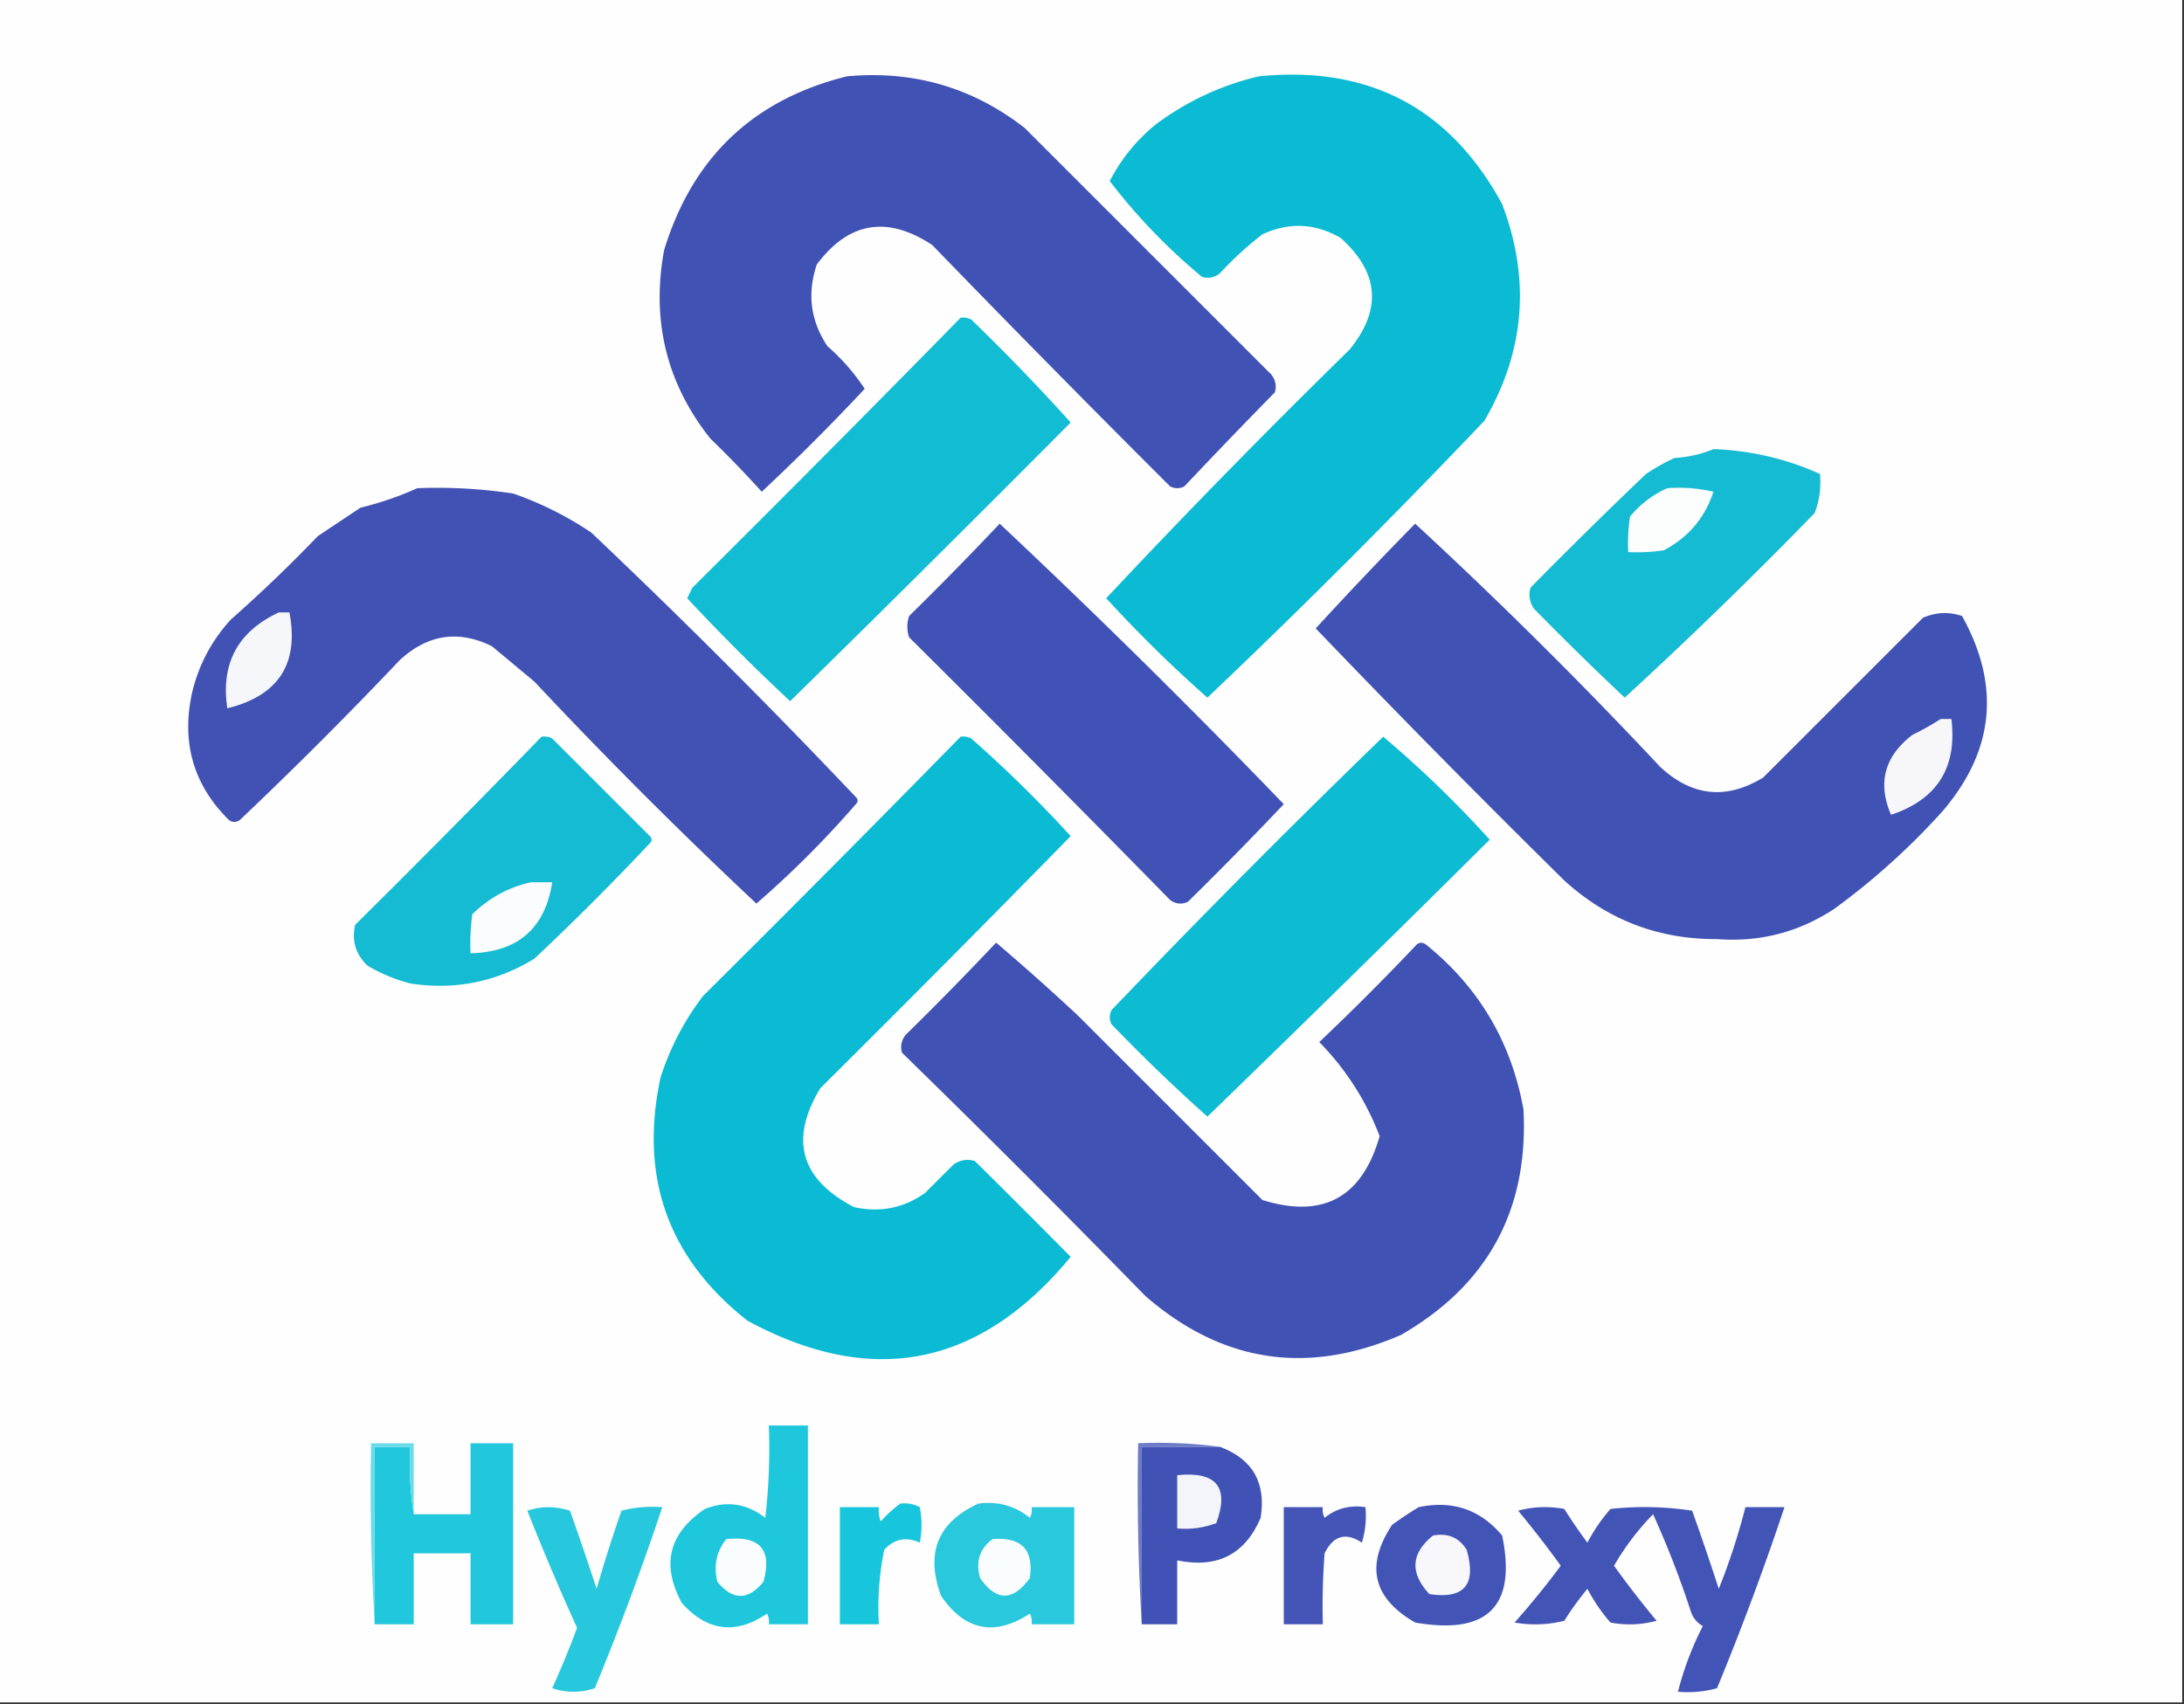 <svg xmlns="http://www.w3.org/2000/svg" width="615" height="480" style="shape-rendering:geometricPrecision;text-rendering:geometricPrecision;image-rendering:optimizeQuality;fill-rule:evenodd;clip-rule:evenodd"><rect width="100%" height="100%" fill="#333333" stroke="none"/><path fill="#fefefe" d="M-.5-.5h615v480H-.5V-.5Z" style="opacity:1"/><path fill="#4052b4" d="M238.5 21.5c18.668-1.718 35.334 3.115 50 14.5l69.5 69.5c1.187 1.544 1.52 3.211 1 5a1835.531 1835.531 0 0 0-25.5 26.5c-1.333.667-2.667.667-4 0a5558.744 5558.744 0 0 1-67-68c-12.686-8.358-23.519-6.525-32.5 5.5-2.755 8.231-1.755 15.898 3 23a59.693 59.693 0 0 1 10.5 12c-9.333 10-19 19.667-29 29a307.286 307.286 0 0 0-14.5-15c-12.295-15.516-16.628-33.183-13-53 7.956-26.125 25.122-42.458 51.5-49Z" style="opacity:1"/><path fill="#0bbbd3" d="M354.5 21.5c30.974-3.1 53.807 8.9 68.5 36 8.047 21.19 6.38 41.523-5 61a2151.909 2151.909 0 0 1-78 78 376.143 376.143 0 0 1-28.5-28 2258.068 2258.068 0 0 1 68.5-70c9.211-11.249 8.378-21.749-2.5-31.5-7.199-4.14-14.533-4.474-22-1a93.278 93.278 0 0 0-12 11c-1.544 1.187-3.211 1.52-5 1a165.89 165.89 0 0 1-26-27c3.183-6.191 7.516-11.525 13-16 8.843-6.545 18.509-11.045 29-13.5Z" style="opacity:1"/><path fill="#12bcd3" d="M270.5 89.5a4.932 4.932 0 0 1 3 .5 572.364 572.364 0 0 1 28 29 8780.673 8780.673 0 0 1-79 78.5c-10-9.333-19.667-19-29-29l1.5-3a8105.433 8105.433 0 0 0 75.5-76Z" style="opacity:1"/><path fill="#14bbd2" d="M482.5 126.5c10.557.392 20.557 2.726 30 7 .337 3.808-.163 7.474-1.5 11a1309.427 1309.427 0 0 1-53.5 52 907.723 907.723 0 0 1-25.5-25c-1.301-1.865-1.635-3.865-1-6a1465.328 1465.328 0 0 1 32.5-32c2.539-1.7 5.205-3.2 8-4.5 3.93-.242 7.597-1.075 11-2.5Z" style="opacity:1"/><path fill="#fcfdfd" d="M469.5 137.5a43.117 43.117 0 0 1 13 1c-2.444 7.388-7.11 12.888-14 16.5-3.317.498-6.65.665-10 .5-.165-3.35.002-6.683.5-10 2.94-3.537 6.44-6.203 10.5-8Z" style="opacity:1"/><path fill="#4152b4" d="M117.5 137.5c9.059-.346 18.059.154 27 1.5a95.433 95.433 0 0 1 22 11 1963.152 1963.152 0 0 1 74.5 74.5c.667.667.667 1.333 0 2a277.505 277.505 0 0 1-28 28 1381.247 1381.247 0 0 1-62.5-62.5l-12-10c-9.463-4.645-18.13-3.312-26 4a1179.595 1179.595 0 0 1-45 45c-1 .667-2 .667-3 0-9.921-9.777-13.421-21.611-10.5-35.5 1.812-7.957 5.479-14.957 11-21A405.01 405.01 0 0 0 89.5 151l12-8c5.667-1.387 11.001-3.221 16-5.5Z" style="opacity:1"/><path fill="#4052b5" d="M281.5 147.5a2238.35 2238.35 0 0 1 80 79 1050.574 1050.574 0 0 1-27 27.5c-1.759.798-3.426.631-5-.5a7674.682 7674.682 0 0 0-73.5-74c-.667-2-.667-4 0-6a935.541 935.541 0 0 0 25.5-26Z" style="opacity:1"/><path fill="#4052b4" d="M398.5 147.5a1338.886 1338.886 0 0 1 69 68.5c8.973 8.333 18.639 9.333 29 3l45-45c3.62-1.579 7.286-1.745 11-.5 10.91 19.625 9.077 37.959-5.5 55-9.271 10.277-19.438 19.443-30.5 27.5-10.008 6.588-21.008 9.421-33 8.5-16.473.097-30.807-5.403-43-16.5a3504.79 3504.79 0 0 1-70-71 1170.106 1170.106 0 0 1 28-29.5Z" style="opacity:1"/><path fill="#f6f7fa" d="M78.5 172.5h3c2.768 14.446-3.066 23.446-17.5 27-1.872-12.622 2.961-21.622 14.5-27Z" style="opacity:1"/><path fill="#f7f7fa" d="M546.5 202.5h3c1.67 13.667-3.997 22.667-17 27-3.854-8.953-1.854-16.453 6-22.5a77.427 77.427 0 0 0 8-4.5Z" style="opacity:1"/><path fill="#14bbd3" d="M152.5 207.5a4.934 4.934 0 0 1 3 .5l27.5 27.5c.667.667.667 1.333 0 2a746.685 746.685 0 0 1-32.5 32.5c-10.732 6.585-22.399 8.919-35 7a47.69 47.69 0 0 1-12-5c-3.344-3.184-4.511-7.018-3.5-11.5a3923.603 3923.603 0 0 0 52.5-53Z" style="opacity:1"/><path fill="#0abbd3" d="M270.5 207.5a4.934 4.934 0 0 1 3 .5 363.036 363.036 0 0 1 28 27.5 7062.933 7062.933 0 0 1-70.5 71c-8.755 14.474-5.588 25.641 9.5 33.5 7.331 1.598 13.998.265 20-4l8-8c1.865-1.301 3.865-1.635 6-1a3369.121 3369.121 0 0 1 27 27c-25.561 30.98-55.895 36.98-91 18-22.352-17.576-30.519-40.409-24.5-68.5 2.695-8.391 6.695-16.058 12-23a7475.937 7475.937 0 0 0 72.5-73Z" style="opacity:1"/><path fill="#0dbbd3" d="M389.5 207.5a307.083 307.083 0 0 1 30 29 8749.617 8749.617 0 0 1-79.5 78 494.465 494.465 0 0 1-27-26c-.667-1.333-.667-2.667 0-4a2781.083 2781.083 0 0 1 76.5-77Z" style="opacity:1"/><path fill="#fafcfd" d="M149.5 248.5h6c-2.004 12.995-9.67 19.662-23 20a60.931 60.931 0 0 1 .5-11c4.748-4.627 10.248-7.627 16.5-9Z" style="opacity:1"/><path fill="#4052b4" d="M280.5 265.5a671.7 671.7 0 0 1 23 20.5l52 52c17.065 5.298 28.065-.702 33-18-3.846-10.01-9.512-18.843-17-26.5a701.462 701.462 0 0 0 27-27c.865-1.083 1.865-1.249 3-.5 14.936 12.032 24.103 27.532 27.5 46.5 1.466 28.237-10.034 49.403-34.5 63.5-26.388 11.453-50.388 7.786-72-11a3922.032 3922.032 0 0 0-68.5-68.5c-.52-1.789-.187-3.456 1-5a924.477 924.477 0 0 0 25.5-26Z" style="opacity:1"/><path fill="#1fc7dc" d="M216.5 401.5h11v56h-11a4.934 4.934 0 0 0-.5-3c-8.834 5.979-16.834 4.979-24-3-5.845-10.8-3.678-19.633 6.5-26.5 6.144-2.384 11.81-1.551 17 2.5a169.926 169.926 0 0 0 1-26Z" style="opacity:1"/><path fill="#20c7dd" d="M105.5 457.5v-50h10c-.323 6.522.01 12.855 1 19h16v-20h12v51h-12v-20h-16v20h-11Z" style="opacity:1"/><path fill="#6cdbe9" d="M116.5 426.5c-.99-6.145-1.323-12.478-1-19h-10v50a650.602 650.602 0 0 1-1-51h12v20Z" style="opacity:1"/><path fill="#6d7bc7" d="M343.5 407.5h-22v50a650.602 650.602 0 0 1-1-51c7.852-.325 15.518.008 23 1Z" style="opacity:1"/><path fill="#4152b6" d="M343.5 407.5c9.224 3.436 13.057 10.102 11.5 20-4.422 10.327-12.256 14.327-23.5 12v18h-10v-50h22Z" style="opacity:1"/><path fill="#f4f5fb" d="M331.5 415.5c11.051-1.136 14.718 3.364 11 13.5-3.526 1.337-7.192 1.837-11 1.5v-15Z" style="opacity:1"/><path fill="#17c6dc" d="M253.5 423.5c1.967-.239 3.801.094 5.5 1a25.238 25.238 0 0 1 0 10c-3.844-1.738-7.177-1.071-10 2a79.712 79.712 0 0 0-1.5 21h-11v-33h11a8.43 8.43 0 0 0 .5 4 37.84 37.84 0 0 1 5.5-5Z" style="opacity:1"/><path fill="#29c8dd" d="M275.5 423.5c5.451-.721 10.285.612 14.5 4a4.934 4.934 0 0 0 .5-3h12v33h-12a4.934 4.934 0 0 0-.5-3c-9.955 6.464-18.289 4.797-25-5-4.455-12.069-.955-20.736 10.5-26Z" style="opacity:1"/><path fill="#4455b7" d="M361.5 424.5h11a4.934 4.934 0 0 0 .5 3c3.327-2.654 7.161-3.654 11.5-3a25.879 25.879 0 0 1-1 10c-4.525-2.992-8.025-1.992-10.5 3-.5 6.658-.666 13.325-.5 20h-11v-33Z" style="opacity:1"/><path fill="#4354b7" d="M399.5 424.5c9.522-1.993 17.355.673 23.5 8 4.1 19.902-4.067 28.068-24.5 24.5-11.911-6.862-14.077-16.029-6.5-27.5a100.813 100.813 0 0 1 7.5-5Z" style="opacity:1"/><path fill="#27c8dd" d="M148.5 425.5c3.851-1.309 7.851-1.309 12 0a851.057 851.057 0 0 1 7.5 22 421.766 421.766 0 0 1 7-22c3.73-.96 7.563-1.293 11.5-1a782.415 782.415 0 0 1-19 51c-4 1.333-8 1.333-12 0a266.525 266.525 0 0 0 7-17 699.629 699.629 0 0 1-14-33Z" style="opacity:1"/><path fill="#4354b7" d="M427.5 425.5c4.146-1.147 8.48-1.314 13-.5 2.043 3.253 4.21 6.42 6.5 9.5a48.932 48.932 0 0 1 6.5-9.5 88.739 88.739 0 0 1 23 .5 851.057 851.057 0 0 1 7.5 22 185.357 185.357 0 0 0 7.5-23h11a782.415 782.415 0 0 1-19 51 31.116 31.116 0 0 1-11 1 88.651 88.651 0 0 1 7-18.5c-1.759-1.008-2.926-2.508-3.5-4.5a264.372 264.372 0 0 0-10.5-27 72.693 72.693 0 0 0-11 14.5 263.74 263.74 0 0 0 12 15.5 28.717 28.717 0 0 1-13 .5 48.932 48.932 0 0 1-6.5-9.5 86.097 86.097 0 0 0-6.5 9 33.225 33.225 0 0 1-14 .5 234.977 234.977 0 0 0 13-16 289.73 289.73 0 0 0-12-15.5Z" style="opacity:1"/><path fill="#fafdfe" d="M204.5 433.5c9.485-1.023 12.985 2.977 10.5 12-4.333 5.333-8.667 5.333-13 0-1.112-4.481-.279-8.481 2.5-12ZM279.5 433.5c8.156-.679 11.656 2.988 10.5 11-4.806 6.553-9.473 6.553-14 0-1.337-4.628-.17-8.295 3.5-11Z" style="opacity:1"/><path fill="#f7f7fc" d="M403.5 432.5c4.184-.796 7.35.537 9.5 4 2.842 9.813-.658 13.979-10.5 12.5-5.547-5.968-5.213-11.468 1-16.5Z" style="opacity:1"/></svg>